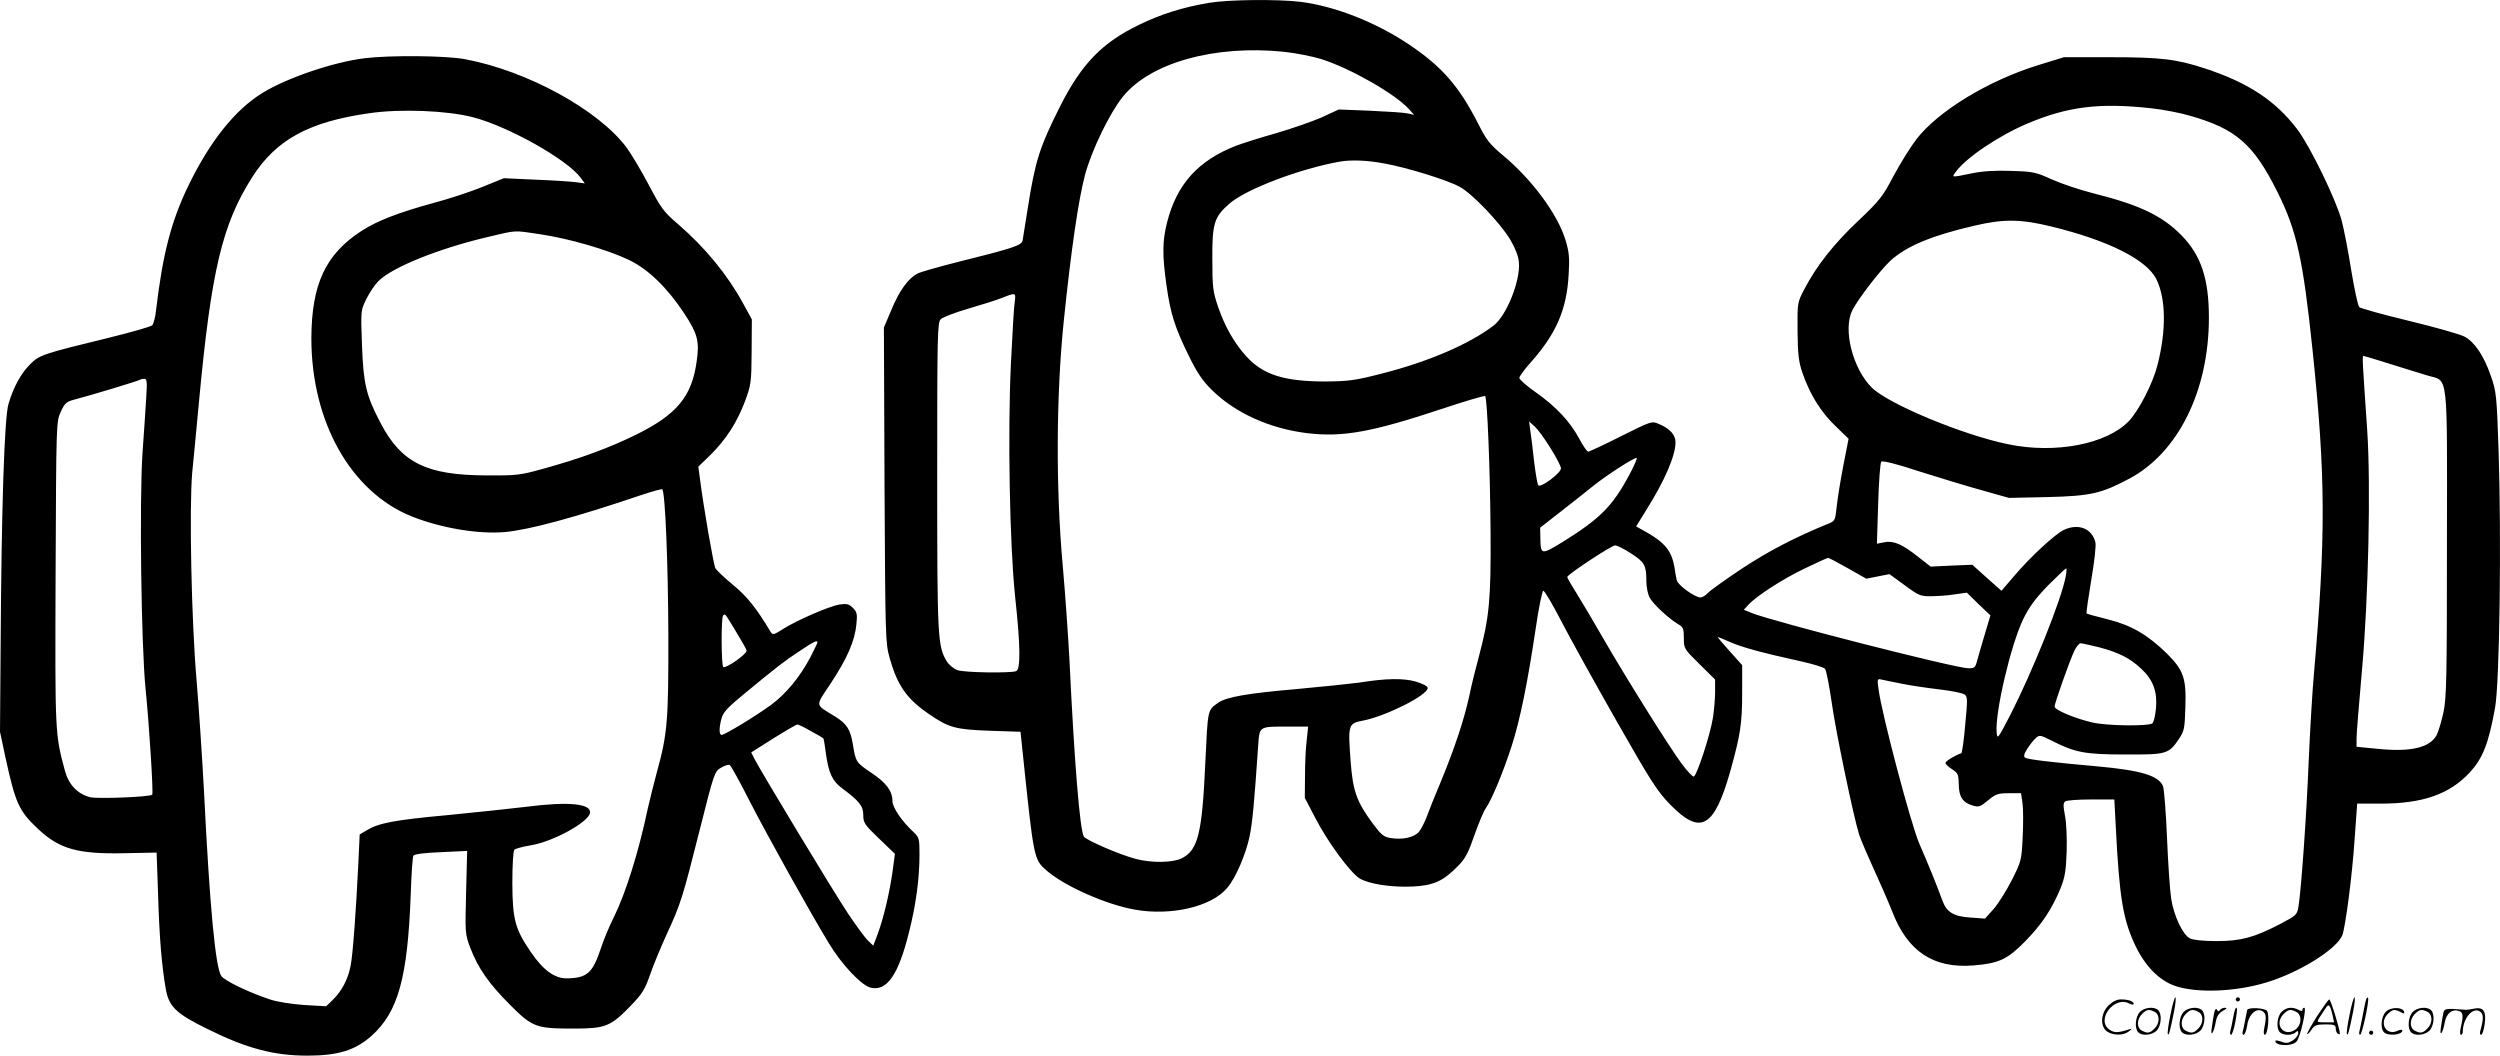 <svg version="1.0" xmlns="http://www.w3.org/2000/svg"
  viewBox="0 0 1200.378 506.867"
 preserveAspectRatio="xMidYMid meet">
<g transform="translate(-0.5,506.867) scale(0.1,-0.1)"
fill="#000000" stroke="none">
<path d="M5810 5055 c-125 -21 -230 -54 -335 -105 -178 -86 -276 -187 -379
-390 -99 -197 -120 -261 -156 -490 -12 -74 -23 -144 -25 -156 -5 -24 -45 -37
-314 -104 -90 -23 -176 -47 -191 -55 -44 -23 -87 -82 -125 -174 l-36 -85 3
-756 c4 -738 4 -757 25 -832 37 -131 82 -195 187 -267 96 -66 127 -75 291 -81
l150 -5 12 -115 c52 -497 52 -498 114 -552 87 -75 286 -163 423 -187 174 -31
368 14 443 104 41 47 90 162 108 248 14 70 22 156 41 434 7 96 2 93 145 93
l95 0 -7 -67 c-5 -38 -8 -115 -8 -171 l-1 -104 50 -96 c59 -115 167 -262 213
-291 45 -27 153 -44 256 -39 100 5 146 26 218 100 34 34 49 64 78 148 20 57
45 117 56 131 27 39 82 171 122 295 40 123 77 305 116 567 14 98 31 178 36
179 6 1 44 -64 85 -143 41 -80 161 -296 265 -479 168 -295 198 -342 261 -406
145 -148 210 -110 288 165 48 174 56 225 56 375 l0 131 -61 68 c-33 37 -59 67
-56 67 2 0 30 -11 61 -25 54 -24 152 -51 348 -94 53 -12 101 -27 106 -34 6 -7
20 -79 32 -162 19 -137 105 -550 132 -635 6 -19 37 -92 69 -162 32 -70 72
-162 89 -205 74 -193 198 -275 390 -260 123 10 164 29 250 117 80 82 126 152
168 252 21 52 27 83 30 176 2 66 -1 140 -8 174 -9 50 -9 62 2 69 7 5 63 9 124
9 l111 0 7 -132 c17 -341 35 -448 96 -574 46 -95 113 -163 188 -189 105 -36
291 -29 441 17 158 48 337 160 363 227 15 42 47 283 59 464 l12 167 111 0
c205 0 332 45 430 150 62 68 90 138 121 310 22 120 31 810 17 1235 -9 266 -11
284 -37 358 -34 99 -79 165 -128 190 -21 11 -141 45 -265 75 -125 30 -232 60
-239 66 -6 6 -23 84 -38 174 -14 90 -35 198 -46 240 -25 97 -151 357 -213 439
-104 137 -234 224 -441 292 -138 46 -216 55 -460 55 l-220 0 -120 -37 c-244
-75 -485 -222 -590 -359 -28 -37 -77 -116 -109 -176 -52 -99 -67 -117 -169
-214 -116 -109 -200 -216 -258 -327 -34 -65 -34 -65 -33 -200 1 -112 5 -148
23 -201 35 -103 89 -190 158 -256 l64 -62 -25 -128 c-14 -71 -28 -160 -32
-198 -7 -67 -8 -69 -43 -83 -155 -63 -284 -130 -410 -213 -80 -53 -155 -107
-165 -118 -11 -12 -27 -22 -36 -22 -27 0 -110 60 -114 83 -3 12 -8 40 -11 62
-13 77 -45 117 -132 167 l-52 29 48 78 c89 141 141 262 141 326 0 36 -27 66
-80 88 -34 15 -36 14 -182 -59 -81 -41 -152 -74 -157 -74 -6 0 -25 28 -43 62
-44 82 -112 155 -209 223 -43 30 -79 62 -79 69 0 7 25 42 56 76 122 137 172
254 181 421 5 80 2 108 -15 165 -39 126 -161 291 -303 409 -60 50 -78 73 -114
145 -94 185 -176 279 -336 386 -160 107 -354 183 -520 204 -110 13 -345 11
-439 -5z m360 -235 c56 -6 137 -22 179 -35 141 -45 353 -166 421 -240 l25 -28
-30 7 c-16 4 -98 9 -181 13 l-151 6 -82 -38 c-46 -20 -144 -54 -219 -76 -76
-21 -162 -49 -192 -60 -183 -72 -284 -184 -331 -367 -23 -91 -24 -156 -3 -304
19 -135 39 -199 107 -338 40 -81 65 -119 112 -165 111 -109 276 -184 455 -206
172 -21 313 5 653 118 108 36 200 63 203 60 10 -10 24 -351 26 -655 2 -322 -6
-408 -56 -595 -14 -51 -35 -135 -46 -189 -25 -115 -70 -250 -137 -413 -28 -66
-58 -141 -67 -167 -10 -26 -26 -58 -37 -72 -22 -28 -79 -41 -138 -31 -32 5
-45 16 -85 70 -78 106 -95 155 -106 299 -13 176 -12 181 61 195 111 22 309
122 309 156 0 9 -21 20 -57 31 -59 17 -142 16 -273 -5 -36 -5 -171 -19 -300
-31 -234 -20 -336 -38 -375 -65 -53 -38 -50 -26 -63 -295 -15 -333 -35 -413
-112 -452 -44 -22 -144 -24 -223 -3 -76 20 -238 90 -248 107 -19 34 -45 348
-69 848 -6 113 -20 315 -32 450 -34 373 -32 822 5 1180 35 338 70 580 102 700
32 118 118 296 182 375 132 163 441 249 773 215z m4162 -271 c57 -6 141 -22
188 -36 221 -63 305 -136 419 -364 94 -187 124 -324 170 -764 63 -606 64 -892
6 -1555 -8 -91 -19 -280 -25 -420 -10 -253 -36 -618 -49 -695 -6 -38 -10 -42
-86 -82 -127 -66 -189 -83 -308 -83 -60 0 -112 5 -127 13 -34 17 -77 107 -90
190 -6 38 -15 169 -20 291 -5 122 -14 234 -19 249 -20 51 -105 77 -316 96
-215 19 -332 33 -345 41 -10 6 -8 16 8 42 12 19 30 42 41 52 18 17 22 16 78
-12 111 -57 161 -66 353 -66 199 -1 208 2 258 76 25 38 27 51 30 151 5 139 -9
178 -88 257 -93 91 -172 137 -285 165 -53 13 -99 26 -101 28 -3 2 8 74 22 160
15 87 24 167 20 182 -17 67 -82 92 -152 59 -43 -21 -160 -129 -239 -222 l-60
-70 -70 62 -70 63 -100 -4 -100 -5 -60 47 c-77 61 -118 79 -163 70 l-35 -7 6
193 c3 106 10 196 15 201 6 6 78 -12 183 -47 96 -30 232 -72 302 -91 l128 -36
187 4 c205 5 257 17 392 89 234 125 381 422 381 773 0 186 -38 299 -131 394
-93 95 -203 147 -422 202 -68 17 -159 48 -203 68 -75 34 -88 37 -193 40 -76 3
-138 -1 -191 -12 -98 -20 -95 -20 -77 5 47 68 207 176 347 235 192 81 344 100
591 73z m-3681 -265 c114 -21 304 -80 362 -112 60 -32 193 -171 243 -253 24
-41 39 -78 42 -109 8 -89 -59 -257 -122 -305 -117 -89 -312 -173 -536 -230
-128 -33 -159 -37 -270 -38 -200 0 -301 32 -383 123 -57 64 -100 139 -134 237
-24 71 -27 92 -27 228 -1 170 9 202 81 265 79 70 340 169 533 203 54 9 132 6
211 -9z m3204 -303 c275 -67 458 -160 504 -253 46 -95 48 -245 5 -413 -22 -87
-90 -219 -138 -269 -107 -110 -351 -157 -576 -111 -218 44 -579 194 -658 273
-92 92 -139 280 -93 371 30 58 133 191 183 238 77 70 199 121 403 168 139 33
224 32 370 -4z m-4978 -364 c-4 -24 -11 -156 -18 -293 -16 -338 -6 -868 20
-1119 26 -239 27 -350 5 -359 -27 -10 -249 -7 -282 5 -17 6 -40 25 -51 42 -44
73 -46 111 -46 889 0 678 1 739 17 754 9 9 68 32 130 50 62 18 136 41 163 52
69 27 68 27 62 -21z m6605 -296 c68 -21 149 -47 181 -56 99 -29 92 33 91 -810
0 -645 -2 -739 -17 -808 -9 -42 -24 -91 -32 -107 -32 -61 -124 -83 -282 -67
l-103 10 0 41 c0 23 12 169 26 326 31 344 43 889 25 1156 -23 331 -24 354 -18
354 3 0 61 -18 129 -39z m-4031 -406 c27 -43 49 -86 49 -95 0 -23 -100 -97
-109 -81 -5 7 -13 58 -20 114 -6 56 -14 122 -18 147 l-6 45 28 -25 c15 -14 49
-61 76 -105z m378 -125 c-81 -151 -140 -211 -320 -323 -105 -64 -107 -64 -108
23 l-1 45 96 75 c53 41 126 99 162 128 67 53 190 132 205 132 5 0 -11 -36 -34
-80z m8 -379 c65 -42 73 -56 73 -134 0 -26 7 -61 15 -76 15 -31 92 -102 137
-129 25 -14 28 -22 28 -67 0 -50 1 -52 75 -125 l75 -74 0 -61 c0 -33 -5 -87
-10 -121 -14 -87 -79 -284 -93 -284 -7 0 -33 29 -59 64 -60 81 -270 417 -376
601 -44 77 -101 173 -126 213 -25 40 -46 76 -46 80 0 12 213 152 230 152 9 0
44 -17 77 -39z m1041 -71 l88 -50 55 11 56 11 73 -53 c69 -51 77 -54 129 -53
31 0 82 4 113 9 l57 8 56 -55 57 -54 -25 -84 c-14 -47 -31 -104 -37 -127 -10
-40 -13 -43 -44 -43 -61 0 -945 226 -1042 266 l-36 15 22 24 c41 44 167 125
272 175 57 27 106 50 111 50 4 0 47 -23 95 -50z m1046 -37 c-20 -111 -159
-457 -267 -668 -58 -112 -62 -118 -65 -85 -9 95 67 419 127 545 30 61 59 100
120 163 45 45 84 82 87 82 2 0 2 -17 -2 -37z m159 -342 c94 -25 147 -51 202
-102 58 -54 79 -110 72 -190 -3 -34 -10 -66 -17 -73 -15 -15 -220 -13 -290 4
-82 19 -180 60 -180 76 0 16 72 219 95 268 10 20 23 36 30 36 6 0 46 -9 88
-19z m-948 -175 c39 -8 119 -20 178 -27 60 -7 116 -18 125 -25 14 -10 15 -24
3 -145 -6 -74 -15 -135 -19 -137 -32 -11 -77 -39 -76 -47 0 -5 15 -19 32 -30
28 -18 31 -25 32 -71 0 -60 19 -90 67 -103 29 -9 37 -6 74 25 36 30 47 34 99
34 l59 0 7 -47 c4 -25 4 -98 1 -162 -5 -112 -7 -118 -51 -206 -25 -49 -64
-112 -87 -139 l-43 -48 -69 5 c-82 5 -116 26 -136 83 -24 66 -68 175 -110 271
-40 91 -180 621 -196 741 -7 52 -7 53 17 47 12 -3 55 -11 93 -19z M1755 4789
c-151 -19 -369 -93 -489 -166 -132 -81 -253 -232 -357 -447 -83 -172 -123
-329 -155 -599 -3 -32 -12 -63 -18 -70 -7 -7 -102 -34 -212 -61 -316 -77 -330
-82 -374 -126 -44 -44 -80 -109 -104 -190 -20 -65 -34 -498 -38 -1165 l-3
-410 27 -127 c47 -215 64 -253 153 -337 104 -99 193 -124 418 -119 l154 3 7
-200 c6 -210 18 -346 37 -455 15 -85 49 -118 200 -192 187 -93 319 -128 479
-128 149 0 232 26 310 96 127 115 172 278 187 675 3 98 9 183 13 189 5 8 54
14 133 17 l125 6 -5 -199 c-5 -195 -5 -200 20 -266 38 -99 89 -172 191 -274
108 -108 124 -114 307 -114 150 0 176 10 270 107 57 59 70 79 94 148 15 44 51
132 80 195 68 148 76 171 160 505 69 274 71 280 103 298 17 10 36 16 41 12 6
-3 50 -83 98 -178 91 -176 286 -526 377 -676 63 -105 159 -206 203 -215 77
-17 132 63 182 264 34 133 51 261 51 376 0 74 -2 82 -26 105 -58 53 -104 120
-104 152 0 48 -30 88 -104 137 -71 48 -72 50 -86 135 -12 72 -29 99 -88 135
-95 59 -94 43 -18 158 79 119 116 205 123 283 5 49 3 59 -17 79 -19 19 -29 21
-64 16 -50 -8 -206 -76 -272 -118 -44 -28 -49 -29 -59 -13 -68 114 -114 171
-180 225 -41 34 -79 70 -85 80 -9 17 -58 300 -75 436 l-7 52 60 58 c75 75 126
155 165 258 28 76 30 90 31 236 l1 155 -42 77 c-74 136 -183 269 -313 381 -68
58 -81 76 -140 188 -36 68 -84 149 -107 180 -136 181 -476 367 -773 423 -91
18 -364 20 -485 5z m520 -283 c171 -44 455 -204 519 -292 l19 -26 -44 6 c-24
3 -112 9 -194 12 l-151 7 -103 -42 c-57 -23 -162 -58 -235 -77 -168 -46 -269
-85 -345 -134 -173 -112 -240 -256 -241 -516 0 -401 190 -738 482 -855 141
-56 318 -86 448 -75 117 11 336 70 652 177 54 18 100 31 103 28 14 -14 28
-359 29 -699 1 -407 -4 -475 -54 -655 -15 -55 -35 -136 -45 -180 -45 -213
-107 -409 -164 -523 -21 -42 -48 -107 -60 -144 -40 -121 -66 -145 -163 -147
-59 -1 -114 38 -174 126 -76 111 -88 156 -89 330 0 89 4 156 10 162 6 5 41 15
79 21 105 17 278 111 284 156 6 44 -103 55 -305 29 -65 -8 -235 -26 -378 -40
-260 -24 -332 -38 -391 -74 l-32 -19 -6 -129 c-11 -230 -26 -440 -37 -499 -12
-66 -43 -125 -88 -168 l-30 -29 -104 6 c-58 4 -130 15 -163 26 -101 33 -218
89 -236 113 -28 37 -56 331 -83 878 -9 168 -25 411 -36 540 -25 288 -36 834
-21 1000 6 63 21 214 32 335 59 633 111 855 256 1083 115 180 272 266 562 307
150 22 372 13 497 -19z m323 -562 c137 -20 327 -75 428 -124 93 -45 183 -133
265 -257 64 -98 73 -133 59 -230 -23 -168 -95 -255 -292 -352 -131 -64 -263
-113 -448 -164 -108 -30 -125 -32 -270 -31 -287 1 -407 60 -507 250 -70 134
-83 187 -90 376 -6 166 -6 167 21 221 15 31 41 69 59 87 67 66 288 155 521
210 146 35 126 33 254 14z m-1891 -786 c-3 -51 -11 -172 -18 -268 -15 -232 -6
-920 15 -1130 18 -178 38 -501 32 -507 -11 -11 -264 -21 -299 -12 -60 16 -102
60 -120 126 -48 178 -48 177 -45 950 3 722 3 728 25 775 19 41 27 48 65 58 74
19 312 91 317 96 2 2 11 4 19 4 13 0 14 -15 9 -92z m2832 -1122 c28 -46 51
-87 51 -91 0 -18 -99 -87 -112 -79 -10 6 -11 238 -1 247 10 11 8 12 62 -77z
m391 -52 c0 -3 -16 -36 -35 -73 -50 -94 -116 -174 -188 -227 -69 -51 -222
-144 -237 -144 -13 0 -13 35 0 81 8 29 32 54 113 120 154 127 186 152 262 202
67 45 85 54 85 41z m-31 -426 c31 -17 57 -32 59 -34 2 -1 8 -35 13 -76 13 -92
31 -130 77 -164 82 -61 102 -85 102 -128 0 -38 6 -47 76 -114 l76 -73 -11 -82
c-14 -102 -43 -225 -71 -301 l-22 -58 -25 24 c-14 13 -58 73 -98 133 -69 104
-414 675 -448 741 l-15 30 106 67 c59 37 111 67 116 67 5 0 34 -14 65 -32z
M10426 194 c-10 -47 -15 -88 -12 -91 5 -6 9 7 30 110 7 37 10 67 6 67 -4 0
-15 -39 -24 -86z M10740 270 c0 -5 5 -10 10 -10 6 0 10 5 10 10 0 6 -4 10 -10
10 -5 0 -10 -4 -10 -10z M11286 194 c-10 -47 -15 -88 -12 -91 5 -6 9 7 30 110
7 37 10 67 6 67 -4 0 -15 -39 -24 -86z M11366 269 c-3 -8 -10 -41 -16 -74 -6
-33 -14 -68 -16 -77 -3 -10 -1 -18 3 -18 10 0 46 171 38 178 -2 3 -7 -1 -9 -9z
M10129 241 c-38 -38 -41 -101 -7 -125 29 -20 79 -20 104 0 18 14 18 15 1 10
-53 -17 -69 -17 -92 -2 -69 45 21 166 94 126 12 -6 21 -7 21 -1 0 12 -25 21
-62 21 -19 0 -39 -10 -59 -29z M11130 189 c-28 -45 -49 -83 -47 -85 2 -3 12 7
21 21 14 21 24 25 66 25 43 0 50 -3 50 -19 0 -11 5 -23 10 -26 6 -3 10 -3 10
1 0 20 -44 164 -51 164 -4 0 -30 -37 -59 -81z m75 4 l7 -33 -42 0 c-42 0 -42
0 -28 23 8 12 21 32 29 44 15 25 22 18 34 -34z M10280 210 c-22 -22 -27 -79
-8 -98 19 -19 66 -14 88 8 22 22 27 79 8 98 -19 19 -66 14 -88 -8z m71 0 c25
-14 25 -54 -1 -80 -23 -23 -33 -24 -61 -10 -25 14 -25 54 1 80 23 23 33 24 61
10z M10490 210 c-22 -22 -27 -79 -8 -98 19 -19 66 -14 88 8 22 22 27 79 8 98
-19 19 -66 14 -88 -8z m71 0 c25 -14 25 -54 -1 -80 -23 -23 -33 -24 -61 -10
-25 14 -25 54 1 80 23 23 33 24 61 10z M10636 204 c-3 -16 -8 -47 -11 -69 -8
-51 10 -26 19 27 5 27 15 42 34 53 18 10 22 14 10 15 -9 0 -20 -5 -24 -11 -5
-8 -9 -8 -14 1 -5 8 -10 3 -14 -16z M10737 223 c-2 -4 -7 -26 -11 -48 -4 -22
-9 -48 -12 -57 -3 -10 -1 -18 4 -18 4 0 14 28 20 62 11 58 10 81 -1 61z
M10795 220 c-1 -3 -5 -23 -9 -45 -4 -22 -9 -48 -12 -57 -3 -10 -1 -18 4 -18 5
0 13 20 17 45 7 53 44 87 74 68 17 -11 19 -28 8 -80 -4 -18 -3 -33 2 -33 16 0
24 99 11 115 -12 14 -87 18 -95 5z M10960 210 c-22 -22 -27 -79 -8 -98 7 -7
24 -12 38 -12 14 0 31 5 38 12 9 9 12 8 12 -5 0 -9 -12 -24 -26 -34 -21 -13
-32 -15 -55 -6 -16 6 -29 8 -29 3 0 -24 81 -27 102 -2 18 19 50 162 37 162 -5
0 -9 -5 -9 -10 0 -7 -6 -7 -19 0 -30 16 -59 12 -81 -10z m71 0 c29 -16 25 -65
-6 -86 -56 -37 -103 28 -55 76 23 23 33 24 61 10z M11461 211 c-23 -23 -28
-80 -9 -99 19 -19 88 -13 88 9 0 5 -11 4 -24 -2 -54 -25 -89 38 -46 81 23 23
33 24 62 9 16 -9 19 -8 16 3 -8 22 -64 22 -87 -1z M11590 210 c-22 -22 -27
-79 -8 -98 19 -19 66 -14 88 8 22 22 27 79 8 98 -19 19 -66 14 -88 -8z m71 0
c25 -14 25 -54 -1 -80 -23 -23 -33 -24 -61 -10 -25 14 -25 54 1 80 23 23 33
24 61 10z M11736 201 c-3 -14 -8 -44 -11 -66 -8 -51 10 -26 19 27 8 41 35 63
66 53 22 -7 24 -21 11 -77 -5 -22 -5 -38 0 -38 5 0 9 6 9 13 0 68 51 125 85
97 15 -13 15 -35 -1 -92 -3 -10 -1 -18 4 -18 6 0 13 23 17 50 9 63 -5 84 -49
76 -17 -4 -35 -6 -41 -6 -101 8 -104 7 -109 -19z M11380 110 c0 -5 5 -10 10
-10 6 0 10 5 10 10 0 6 -4 10 -10 10 -5 0 -10 -4 -10 -10z"/>
</g>
</svg>
